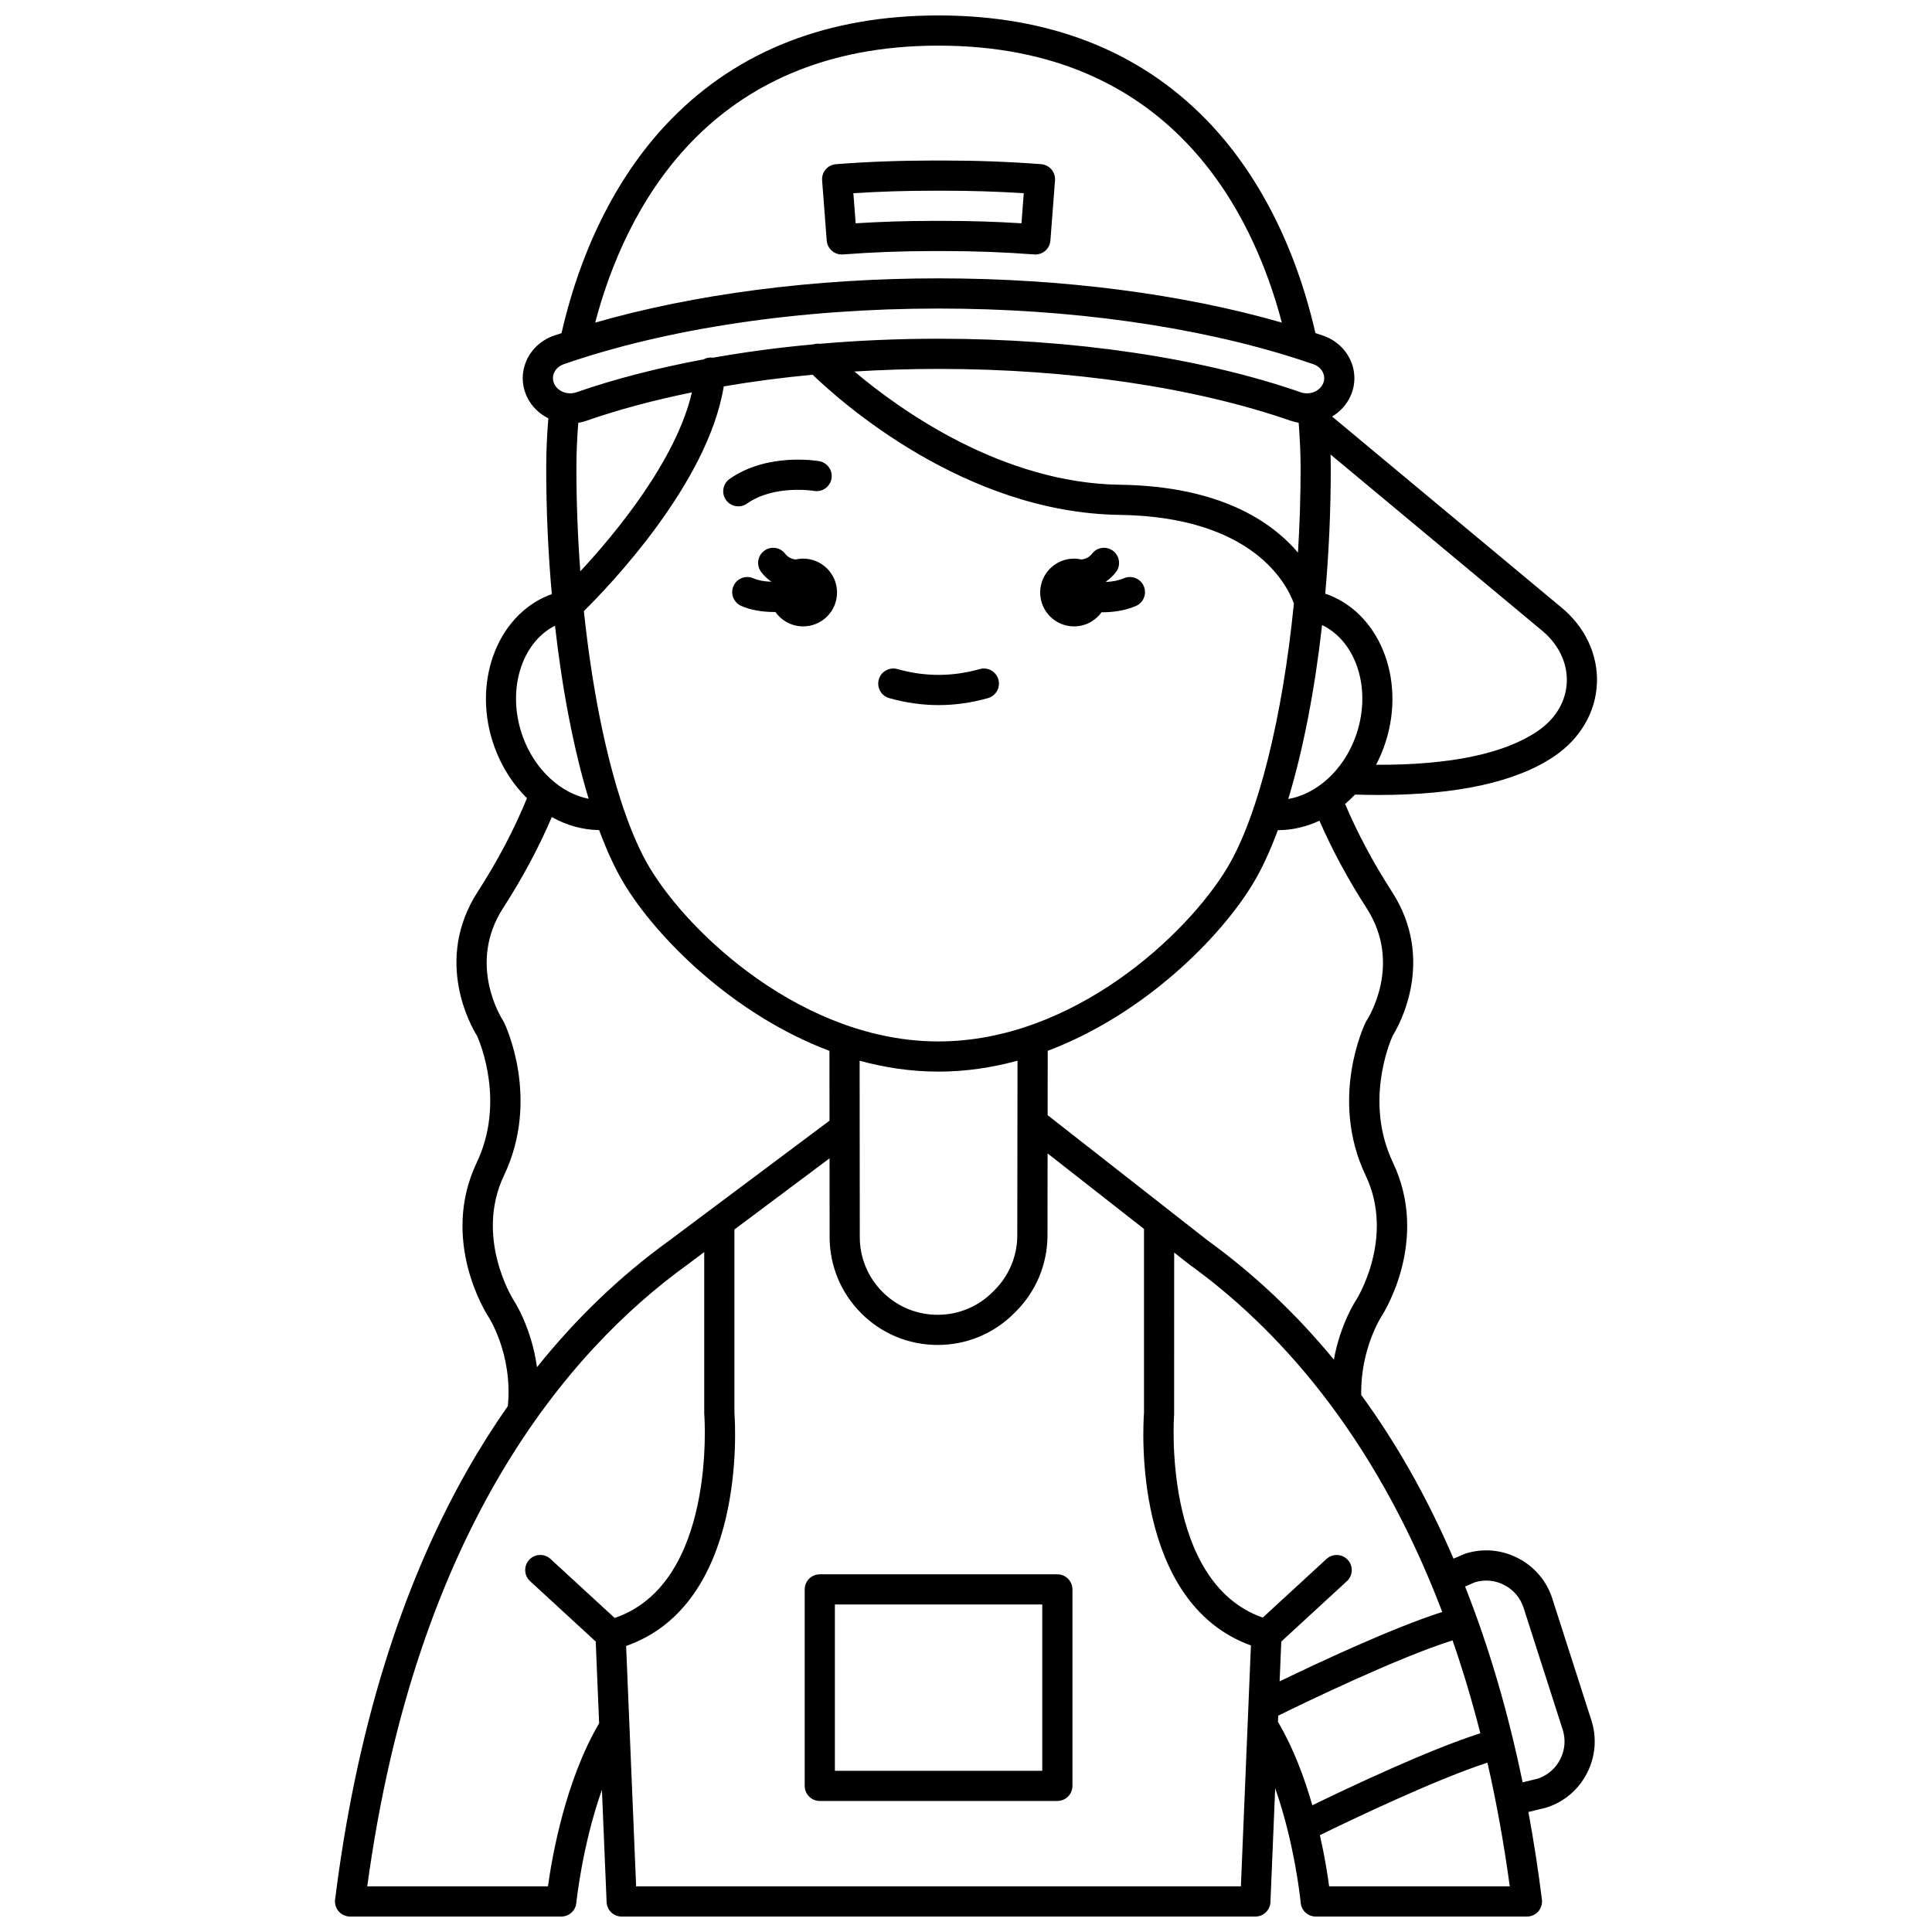 <?xml version="1.0" encoding="UTF-8"?>
<!-- Uploaded to: ICON Repo, www.iconrepo.com, Generator: ICON Repo Mixer Tools -->
<svg width="800px" height="800px" version="1.1" viewBox="144 144 512 512" xmlns="http://www.w3.org/2000/svg">
 <defs>
  <clipPath id="a">
   <path d="m232 148.09h336v503.81h-336z"/>
  </clipPath>
 </defs>
 <path d="m424.21 561.21h-62.957c-2.207 0-4 1.789-4 4v52.066c0 2.207 1.789 4 4 4h62.957c2.207 0 4-1.789 4-4v-52.066c-0.004-2.211-1.793-4-4-4zm-4 52.066h-54.957v-44.07h54.957z"/>
 <path d="m341.96 277.46c7.195-5.07 17.586-3.394 17.766-3.363 2.18 0.387 4.242-1.074 4.625-3.246 0.383-2.176-1.07-4.25-3.242-4.633-0.559-0.098-13.773-2.324-23.754 4.703-1.805 1.273-2.238 3.766-0.965 5.57 0.777 1.105 2.016 1.695 3.273 1.695 0.793 0.004 1.598-0.234 2.297-0.727z"/>
 <path d="m403.64 321.31c-7.25 2.055-14.562 2.055-21.812 0-2.121-0.602-4.336 0.633-4.938 2.758-0.602 2.125 0.633 4.336 2.758 4.938 4.332 1.227 8.734 1.852 13.086 1.852 4.352 0 8.754-0.621 13.086-1.852 2.125-0.602 3.359-2.812 2.758-4.938-0.602-2.125-2.809-3.363-4.938-2.758z"/>
 <path d="m418.08 211.43c0.102 0.008 0.203 0.012 0.305 0.012 0.953 0 1.875-0.34 2.602-0.965 0.805-0.691 1.301-1.672 1.383-2.731l1.219-15.945c0.168-2.199-1.48-4.121-3.68-4.293-8.359-0.641-16.949-0.965-25.535-0.965h-3.289c-8.586 0-17.176 0.324-25.535 0.965-2.199 0.168-3.848 2.09-3.68 4.293l1.219 15.945c0.082 1.059 0.578 2.039 1.383 2.731 0.805 0.691 1.852 1.031 2.906 0.953 7.758-0.594 15.73-0.895 23.707-0.895h3.289c7.973 0 15.949 0.301 23.707 0.895zm-47.32-8.254-0.609-7.973c6.891-0.438 13.914-0.66 20.934-0.66h3.289c7.019 0 14.047 0.223 20.934 0.66l-0.609 7.973c-6.691-0.426-13.512-0.641-20.328-0.641h-3.289c-6.809 0.004-13.629 0.219-20.32 0.641z"/>
 <g clip-path="url(#a)">
  <path d="m503.09 354.57c2.117 0.066 4.203 0.105 6.223 0.105 20.891 0 36.559-3.449 46.637-10.289 6.836-4.637 10.938-11.664 11.254-19.285 0.32-7.695-3.219-15.117-9.664-20.316l-60.52-50.398c2.062-1.23 3.773-3.039 4.82-5.301 1.395-3.004 1.449-6.336 0.156-9.379-1.332-3.141-4.012-5.602-7.344-6.758-0.672-0.234-1.371-0.453-2.051-0.68-5.25-22.953-15.227-42.484-28.938-56.555-17.863-18.328-41.734-27.621-70.953-27.621-29.094 0-52.891 9.219-70.73 27.395-13.832 14.094-23.898 33.73-29.168 56.797-0.664 0.223-1.348 0.438-2.008 0.664-3.336 1.156-6.012 3.617-7.344 6.758-1.293 3.043-1.234 6.371 0.156 9.375 1.195 2.574 3.246 4.559 5.699 5.777-0.367 4.441-0.562 8.875-0.562 13.188 0 11.324 0.516 22.578 1.484 33.41-0.246 0.086-0.504 0.168-0.742 0.262-14.07 5.602-20.531 23.727-14.398 40.402 1.949 5.301 4.93 9.844 8.555 13.41-3.359 8.223-7.738 16.559-13.051 24.789-11.754 18.223-1.742 35.695-0.156 38.238 0.82 1.84 7.441 17.684-0.094 33.508-9.801 20.578 2.445 39.895 3.016 40.77 0.066 0.102 6.559 9.926 5.219 23.789-3.809 5.441-7.418 11.137-10.801 17.098-17.676 31.137-29.445 69.387-34.98 113.69-0.145 1.137 0.211 2.281 0.969 3.144 0.762 0.855 1.852 1.348 3 1.348h55.98c2.059 0 3.781-1.562 3.981-3.613 0.02-0.199 1.531-15.133 6.781-29.984l1.242 29.766c0.082 2.144 1.844 3.832 3.988 3.832h167.94c2.144 0 3.906-1.691 3.996-3.832l1.258-30.172c5.273 14.977 6.742 30.168 6.762 30.371 0.191 2.059 1.918 3.633 3.981 3.633h55.98c1.148 0 2.238-0.492 2.996-1.352s1.113-2.004 0.969-3.144c-0.992-7.938-2.191-15.672-3.582-23.211l4.555-1.113 0.273-0.078c4.652-1.492 8.453-4.727 10.699-9.098 2.246-4.371 2.66-9.344 1.168-13.996l-10.371-32.301c-1.496-4.652-4.727-8.453-9.098-10.699-4.371-2.25-9.344-2.66-13.996-1.168l-3.07 1.316c-3.523-8.164-7.367-15.961-11.555-23.34-4-7.047-8.312-13.723-12.906-20.043-0.242-12.184 5.328-20.77 5.418-20.906 0.527-0.812 12.773-20.133 2.973-40.711-7.543-15.844-0.898-31.703-0.094-33.504 1.582-2.535 11.602-20.016-0.156-38.242-4.981-7.719-9.145-15.527-12.414-23.254 0.902-0.766 1.785-1.598 2.621-2.488zm-17.684 1.168c3.941-13.004 7.023-28.875 8.961-46.098 9.336 4.508 13.305 17.527 8.82 29.727-3.246 8.82-10.281 15.082-17.781 16.371zm-92.695 64.254c-35.637 0-65.859-28.242-76.543-46.039-2.43-4.047-4.699-9.207-6.773-15.227-0.031-0.109-0.07-0.215-0.113-0.32-4.746-13.895-8.434-32.336-10.547-52.465 6.547-6.453 32.922-33.836 37.066-59.543 7.582-1.301 15.465-2.332 23.559-3.094 7.32 7.074 40.281 36.578 81.305 37.145 35.336 0.488 44.359 18.324 46.23 23.477-2.965 29.879-9.41 56.297-17.645 70.023-10.676 17.801-40.902 46.043-76.539 46.043zm20.941 5.098-0.059 46.344c-0.027 5.426-2.144 10.539-5.961 14.402l-0.465 0.469c-3.898 3.941-9.094 6.117-14.637 6.129h-0.043c-5.523 0-10.715-2.152-14.617-6.066-3.863-3.879-6.004-9.027-6.019-14.488l-0.039-46.773c6.691 1.828 13.691 2.883 20.898 2.883 7.223 0 14.234-1.059 20.941-2.898zm-116.9-157.04c0-3.914 0.172-7.938 0.5-12.004 0.711-0.117 1.418-0.289 2.117-0.531 8.547-2.973 17.965-5.484 27.992-7.527-4.231 18.219-20.594 37.766-29.57 47.414-0.676-8.969-1.039-18.164-1.039-27.352zm191.41-12.004c0.328 4.234 0.516 8.473 0.516 12.008 0 7.5-0.246 15-0.699 22.387-7.09-8.336-20.875-17.617-47.195-17.98-31.227-0.43-58.238-19.785-70.352-30.004 7.293-0.449 14.711-0.691 22.207-0.691h0.195c34.621 0 67.746 4.887 93.27 13.754 0.68 0.234 1.367 0.41 2.059 0.527zm71.055 68.727c-0.215 5.137-2.969 9.754-7.754 13-8.852 6.004-23.234 8.988-42.789 8.902 0.758-1.449 1.438-2.961 2.019-4.551 6.133-16.676-0.328-34.801-14.398-40.402-0.348-0.141-0.727-0.25-1.094-0.371 0.961-10.797 1.473-22.016 1.473-33.301 0-1.137-0.02-2.344-0.055-3.594l55.852 46.512c4.5 3.637 6.961 8.668 6.746 13.805zm-166.5-168.68c61.094 0 83.09 43.457 90.984 73.395-26.359-7.59-58.133-11.719-90.867-11.719h-0.195c-32.75 0-64.543 4.133-90.91 11.73 7.848-29.746 29.801-73.406 90.988-73.406zm-101.89 86.742c0.457-1.078 1.383-1.902 2.602-2.324 27.43-9.508 62.664-14.742 99.207-14.742h0.195c34.637 0 68.086 4.711 94.84 13.297 0.156 0.062 0.312 0.113 0.477 0.156 1.309 0.422 2.613 0.844 3.891 1.289 1.219 0.422 2.144 1.25 2.602 2.324 0.398 0.938 0.379 1.961-0.051 2.891-0.941 2.031-3.574 3.035-5.863 2.238-26.348-9.156-60.402-14.199-95.895-14.199h-0.195c-10.648 0-21.156 0.461-31.375 1.344-0.562-0.07-1.129-0.023-1.676 0.145-9.172 0.836-18.082 2.027-26.633 3.539-0.004 0-0.012-0.004-0.016-0.004-0.906-0.137-1.773 0.051-2.519 0.457-12.133 2.258-23.488 5.176-33.676 8.715-2.293 0.797-4.922-0.207-5.863-2.238-0.43-0.926-0.449-1.949-0.051-2.887zm-8.227 96.531c-4.43-12.051-0.613-24.906 8.48-29.562 1.934 17.137 5 32.93 8.922 45.883-7.356-1.43-14.211-7.641-17.402-16.32zm-2.559 149.07c-0.105-0.164-10.316-16.457-2.473-32.934 9.668-20.305 0.383-39.797-0.016-40.617l-0.254-0.445c-0.395-0.605-9.543-14.957 0.02-29.781 5.156-7.992 9.488-16.094 12.918-24.129 3.894 2.184 8.172 3.394 12.547 3.457 2.016 5.441 4.203 10.191 6.535 14.078 8.566 14.277 28.793 34.734 54.496 44.426l0.016 18.5-42.43 31.738c-12.961 9.359-24.691 20.609-35.09 33.59-1.477-10.629-6.043-17.543-6.269-17.883zm9.172 155.47h-47.887c12.891-94.707 53.062-141.8 84.809-164.73l4.492-3.363v42.695c0 0.109 0.004 0.219 0.016 0.324 0.035 0.457 3.32 44.758-23.754 53.941l-17-15.641c-1.625-1.492-4.156-1.391-5.648 0.234-1.496 1.625-1.391 4.156 0.234 5.648l17.398 16.008 0.902 21.664c-8.918 15.176-12.441 35.125-13.562 43.223zm23.367 0-2.652-63.711c31.812-11.133 28.98-58.062 28.699-61.844v-48.523l25.211-18.859 0.02 20.922c0.027 7.594 2.992 14.738 8.355 20.117 5.414 5.434 12.613 8.418 20.281 8.418h0.059c7.691-0.016 14.902-3.035 20.309-8.504l0.465-0.469c5.293-5.352 8.23-12.449 8.27-19.996l0.027-21.785 25.551 20.008v48.668c-0.281 3.766-3.09 50.344 28.332 61.711l-2.66 63.848zm170.16-45.242c7.285-3.578 31.863-15.449 46.207-19.949 2.676 7.711 5.144 15.906 7.359 24.617-13.734 4.371-35.152 14.52-44.531 19.086-2.098-7.348-5.039-15.242-9.102-22.113zm13.496 45.242c-0.414-3.106-1.172-7.938-2.445-13.574 8.117-3.969 30.543-14.711 44.395-19.211 2.34 10.238 4.336 21.152 5.922 32.785zm38.656-80.598c2.57-0.777 5.309-0.523 7.727 0.719 2.473 1.27 4.297 3.414 5.137 6.031l10.371 32.301c0.84 2.621 0.605 5.426-0.664 7.894-1.25 2.434-3.348 4.238-5.91 5.098l-4.043 0.988c-3.844-18.609-8.934-35.941-15.246-51.895zm-8.68 7.879c-13.07 4.16-33.102 13.555-43.098 18.391l0.441-10.555 17.387-15.996c1.625-1.496 1.73-4.023 0.234-5.648-1.492-1.625-4.023-1.73-5.648-0.234l-16.887 15.535c-26.719-9.371-23.523-53.391-23.484-53.844l0.012-42.891 4.055 3.176c0.039 0.031 0.082 0.062 0.125 0.094 22.23 16.051 48.633 44.02 66.863 91.973zm-20.051-186.53c9.562 14.828 0.414 29.18 0.027 29.773-0.098 0.145-0.184 0.301-0.262 0.457-0.398 0.82-9.684 20.312-0.016 40.617 7.848 16.477-2.367 32.77-2.426 32.863-0.227 0.336-4.262 6.434-5.992 15.941-9.977-12.117-21.137-22.668-33.398-31.535l-42.457-33.242 0.02-17.055c25.684-9.695 45.895-30.141 54.457-44.41 2.332-3.887 4.516-8.629 6.531-14.066h0.02c3.797 0 7.523-0.883 11-2.508 3.359 7.719 7.547 15.492 12.496 23.164z"/>
 </g>
 <path d="m441.86 297.24c-1.453 0.621-3.102 0.902-4.695 0.98-0.012-0.039-0.027-0.078-0.043-0.117 0.973-0.684 1.852-1.5 2.617-2.492 1.344-1.75 1.016-4.262-0.734-5.606-1.75-1.348-4.262-1.016-5.606 0.734-0.742 0.965-1.703 1.379-2.742 1.535-0.648-0.148-1.324-0.234-2.019-0.234-4.961 0-8.98 4.019-8.98 8.98 0 4.961 4.019 8.98 8.98 8.98 3.008 0 5.66-1.484 7.293-3.75 0.082 0 0.16 0.008 0.242 0.008 2.941 0 6.059-0.473 8.844-1.664 2.027-0.867 2.973-3.219 2.102-5.25-0.875-2.035-3.227-2.977-5.258-2.106z"/>
 <path d="m356.84 292.04c-0.695 0-1.367 0.086-2.019 0.234-1.039-0.152-2.004-0.566-2.742-1.535-1.348-1.75-3.859-2.082-5.606-0.734-1.75 1.344-2.082 3.856-0.734 5.606 0.762 0.992 1.645 1.812 2.617 2.492-0.008 0.023-0.016 0.043-0.023 0.066-1.68-0.062-3.356-0.324-4.66-0.906-2.016-0.898-4.379 0.004-5.281 2.019-0.902 2.016 0.004 4.383 2.019 5.281 2.598 1.16 5.723 1.625 8.742 1.625 0.117 0 0.23-0.008 0.348-0.008 1.625 2.309 4.305 3.82 7.344 3.82 4.961 0 8.98-4.019 8.98-8.98-0.004-4.961-4.023-8.98-8.984-8.98z"/>
</svg>